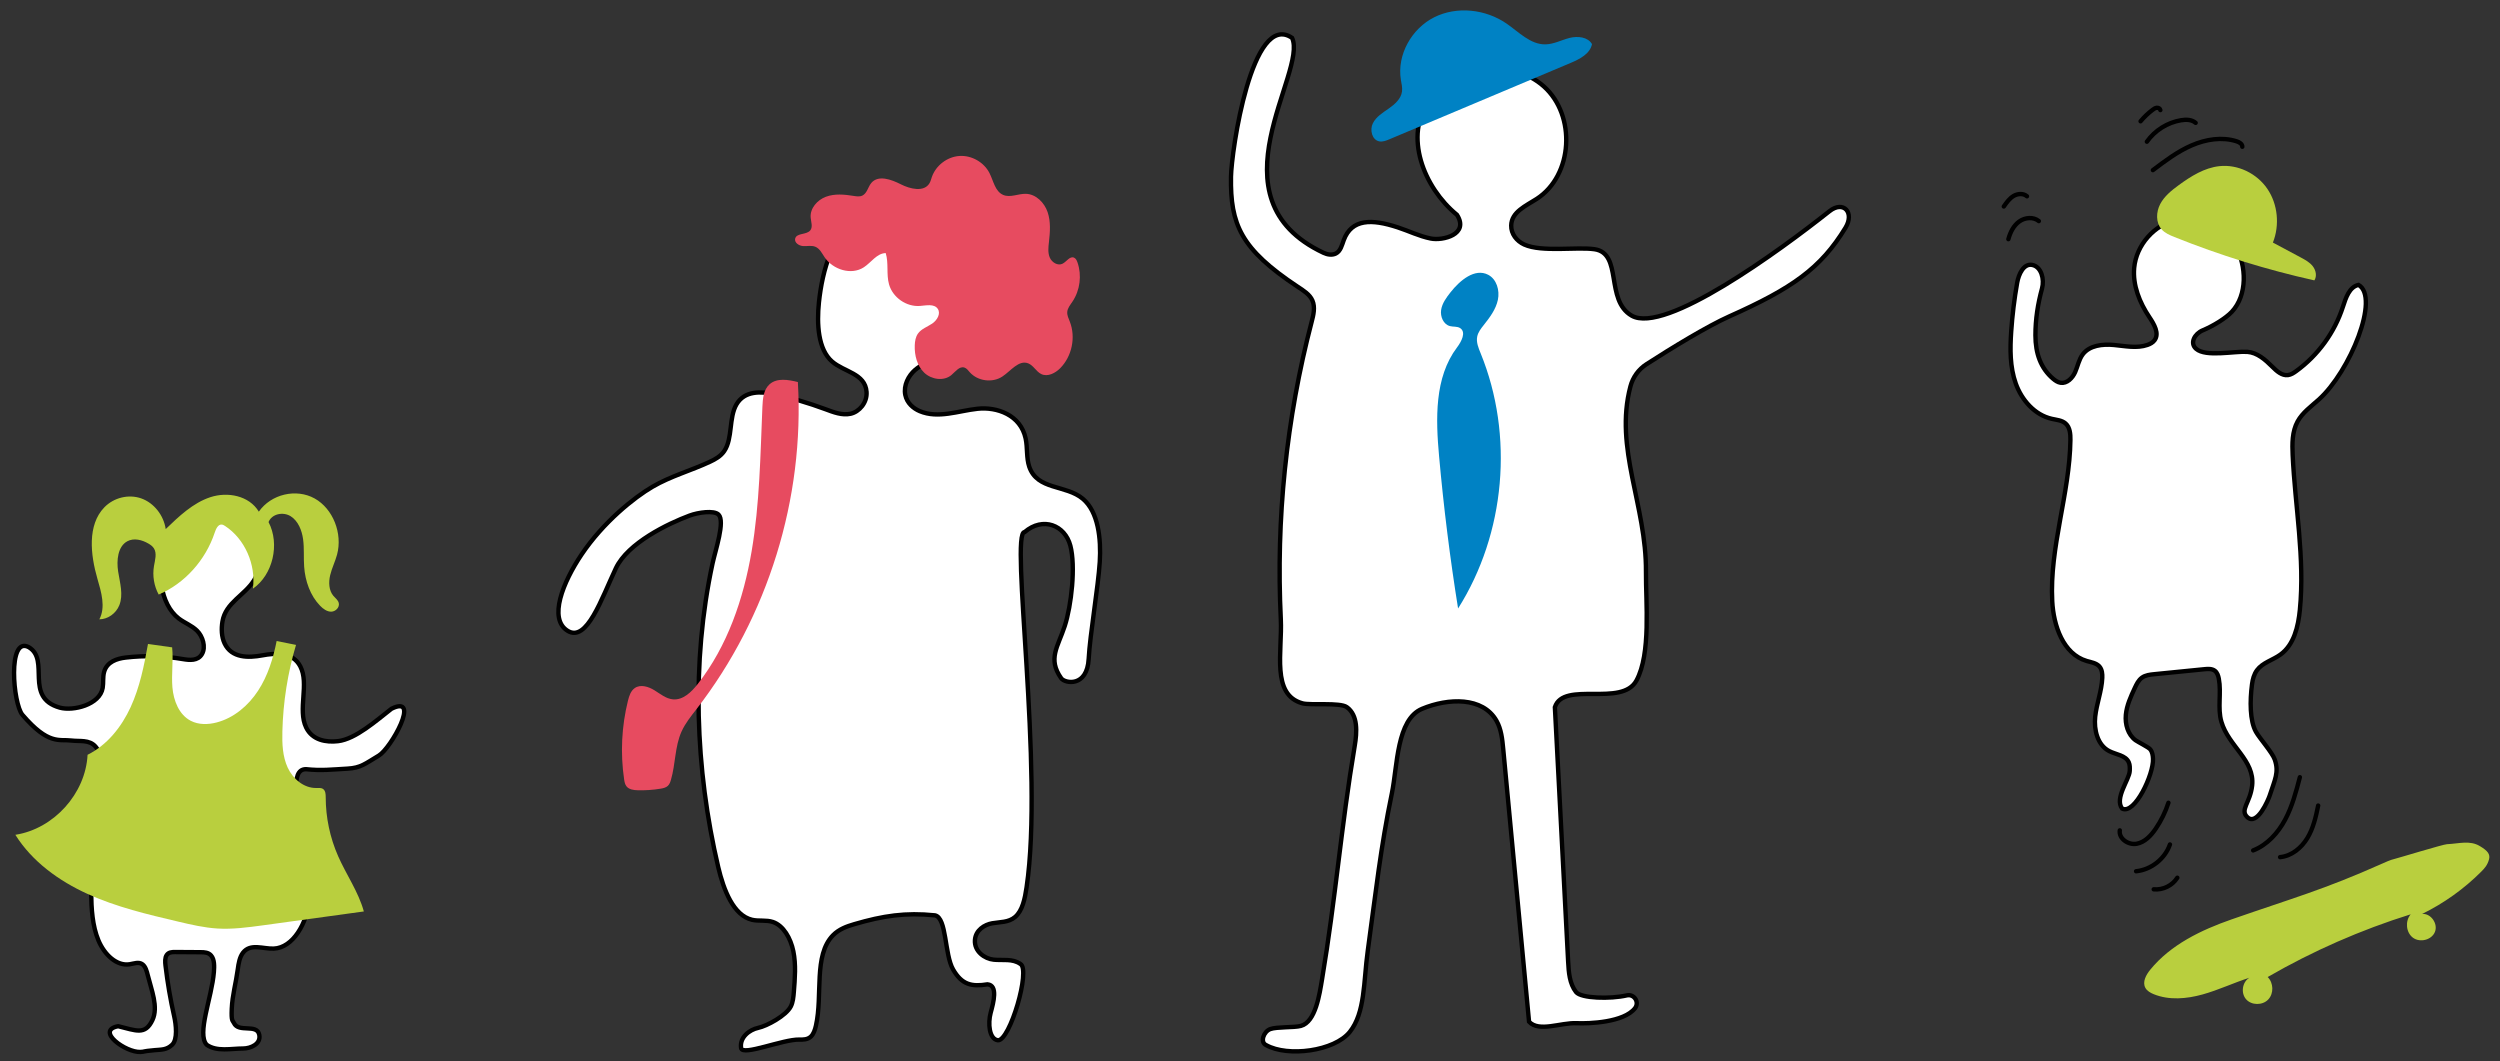 <svg xmlns="http://www.w3.org/2000/svg" width="570" height="242" viewBox="0 0 570 242">
<rect x="0" y="0" width="570" height="242" fill="#333333" stroke="none"/>
<style type="text/css">
    .rot{fill:#E74B60;}
    .blau{fill:#0082C4;}
    .gruen{fill:#B9CF3E;}
    .koerper{fill:#FFFFFF;stroke:#000000;stroke-miterlimit:10;}
    .st0{fill:none;stroke:#000000;stroke-width:1.4;stroke-linecap:round;stroke-linejoin:round;stroke-miterlimit:10;}
    .st1{fill:none;stroke:#000000;stroke-linecap:round;stroke-linejoin:round;stroke-miterlimit:10;}
    .st2{fill:#FFFFFF;stroke:#000000;stroke-linecap:round;stroke-linejoin:round;stroke-miterlimit:10;}
    .st3{fill:none;stroke:#000000;stroke-linecap:round;stroke-miterlimit:10;}
    .st4{fill:#FFFFFF;stroke:#000000;stroke-miterlimit:10;}
    .st5{fill:none;stroke:#000000;stroke-miterlimit:10;}
    .st6{fill:none;stroke:#000000;stroke-width:1.5;stroke-linecap:round;stroke-linejoin:round;stroke-miterlimit:10;}
    .st7{fill:none;stroke:#000000;stroke-width:0.75;stroke-linecap:round;stroke-linejoin:round;stroke-miterlimit:10;}
    .st8{fill:none;stroke:#000000;stroke-width:0.5;stroke-linecap:round;stroke-linejoin:round;stroke-miterlimit:10;}
    .st9{font-family:'MyriadPro-Regular';}
    .st10{font-size:12px;}
    .st11{fill:#FFFFFF;}
    .st12{fill:#B9CF3E;}
    .st13{fill:#0082C4;}
    .st14{fill:none;}
</style>
<g id="striche">
    <path class="koerper" d="M288.69,238.292c-1.472-0.67-0.58-3.116,0.941-3.665c1.521-0.549,5.401-0.299,6.963-0.718
        c3.374-0.905,4.258-7.222,4.837-10.667c3.111-18.512,4.329-34.654,7.441-53.166c0.527-3.138,0.784-6.988-1.796-8.851
        c-1.552-1.12-8.264-0.361-10.11-0.866c-7.175-1.96-4.577-11.758-4.941-19.187c-1.118-22.767,1.259-45.702,7.022-67.755
        c0.42-1.607,0.849-3.357,0.19-4.881c-0.621-1.438-2.068-2.298-3.373-3.165c-12.969-8.612-15.358-14.202-15.197-25.059
        c0.086-5.81,4.765-37.937,13.928-31.674c3.665,7.812-19.19,36.608,7.167,49.001c0.88,0.414,1.962,0.598,2.826,0.153
        c1.074-0.554,1.37-1.91,1.79-3.043c1.796-4.854,6.34-4.867,12.293-2.915c2.642,0.866,4.816,1.986,7.54,2.548
        c2.723,0.562,8.832-0.935,5.98-5.4c-7.66-6.274-12.147-18.035-6.349-26.061c5.798-8.026,18.773-9.814,26.156-3.216
        s6.691,20.268-1.626,25.64c-2.466,1.593-5.749,2.96-5.818,6.069c-0.042,1.899,1.239,3.55,2.969,4.335
        c3.993,1.811,11.996,0.493,16.016,1.072c6.49,0.935,2.361,11.619,8.488,15.152c7.534,4.344,33.611-14.719,45.09-23.816
        c3.183-2.523,5.77,0.291,3.657,3.76c-5.662,9.292-12.18,13.833-26.48,20.215c-4.962,2.215-13.135,7.181-18.913,10.918
        c-1.805,1.167-3.092,2.976-3.642,5.054c-3.743,14.143,3.654,27.046,3.543,42.293c-0.051,6.981,1.16,18.614-2.162,24.754
        c-3.322,6.14-16.62,0-18.607,6.084c1.052,20.181,1.974,37.849,3.026,58.029c0.126,2.419,0.312,5.005,1.799,6.917
        c1.14,1.466,7.836,1.633,11.565,0.766c1.687-0.392,2.945,1.549,1.885,2.918c-2.527,3.266-10.506,3.547-13.305,3.421
        c-3.669-0.165-8.564,2.111-10.856-0.334c-1.964-20.74-3.929-41.481-5.893-62.221c-0.208-2.202-0.44-4.478-1.533-6.401
        c-3.13-5.507-11.023-5.195-16.949-2.73c-5.849,2.433-5.615,13.057-6.901,19.259c-2.597,12.521-3.641,22.414-5.501,35.934
        c-0.981,7.128-0.576,14.076-4.093,18.48C304.239,239.678,293.606,241.049,288.69,238.292z"/>
    <path class="koerper" d="M186.036,233.84c-0.216,0.957-0.539,1.938-1.177,2.524c-0.733,0.674-1.713,0.681-2.62,0.661
        c-3.733-0.082-12.963,3.803-13.266,1.948c-0.396-2.463,1.92-4.2,3.888-4.617s6.373-2.772,7.447-4.889
        c0.486-0.959,0.592-2.137,0.685-3.268c0.254-3.096,0.505-6.27-0.106-9.286s-2.272-5.892-4.66-6.698
        c-1.536-0.518-3.179-0.138-4.743-0.499c-4.247-0.979-6.505-6.802-7.729-12.017c-5.239-22.316-6.175-46.639-1.29-69.268
        c0.643-2.98,2.899-9.587,1.362-11.106c-1.028-1.015-4.606-0.517-6.611,0.23c-4.913,1.831-14.078,6.237-16.804,12.021
        c-3.3,7.002-6.615,16.905-10.963,14.27c-4.528-2.744-1.045-11.18,3.135-17.4c4.97-7.396,11.984-13.012,16.19-15.465
        c4.206-2.453,8.793-3.675,13.135-5.718c1.184-0.557,2.395-1.216,3.219-2.422c1.961-2.871,1.007-7.607,2.794-10.653
        c1.851-3.155,5.59-2.976,8.659-2.305c3.903,0.854,7.767,1.989,11.567,3.399c1.889,0.701,3.853,1.479,5.793,1.053
        c1.941-0.426,3.814-2.517,3.632-4.987c-0.311-4.219-5.104-4.515-7.87-6.926c-3.199-2.788-3.493-8.572-2.991-13.431
        c0.785-7.596,3.243-15.756,8.71-19.111c2.333-1.431,5.001-1.825,7.59-1.604c6.281,0.537,12.517,5.059,15.104,12.289
        c2.587,7.229,0.696,16.918-4.784,20.821c-1.541,1.097-3.282,1.734-4.738,3.001s-2.626,3.48-2.191,5.641
        c0.379,1.883,1.843,3.106,3.307,3.719c4.207,1.759,8.753-0.072,13.169-0.55s9.822,1.391,10.968,6.784
        c0.446,2.098,0.144,4.409,0.816,6.409c1.819,5.407,8.339,4.083,12.221,7.334c3.519,2.946,4.19,9.099,3.861,14.405
        c-0.351,5.655-2.233,16.581-2.524,22.076c-0.348,6.574-5.439,5.614-6.27,4.438c-3.135-4.438-0.735-7.178,0.806-11.896
        c1.531-4.688,2.52-13.646,1.284-18.334c-1.236-4.688-6.245-6.684-10.423-3.105c-3.411-0.118,4.411,54.309,0.439,81.017
        c-0.376,2.528-0.919,5.304-2.61,6.746c-1.488,1.269-3.43,1.126-5.21,1.435s-3.795,1.568-3.953,3.823
        c-0.182,2.596,2.219,4.277,4.282,4.482c2.063,0.204,4.289-0.298,6.093,0.978c2.373,1.295-2.411,17.578-5.139,17.396
        c-2.004-0.265-2.295-3.863-1.646-6.265c0.65-2.402,1.69-6.263-0.714-6.489c-3.665,0.586-5.857,0.072-7.848-3.375
        c-1.991-3.447-1.429-11.759-4.123-12.354c-6.725-0.689-11.854,0.089-18.425,2.016c-1.721,0.505-3.482,1.133-4.853,2.537
        C185.447,217.829,187.608,226.867,186.036,233.84z"/>
    <path class="koerper" d="M58.328,118.543c1.817,3.767,1.749,10.277-0.402,13.749c-2.152,3.471-6.476,5.085-7.207,9.404
        c-0.283,1.671-0.214,3.503,0.474,4.972c1.607,3.428,5.477,3.335,8.586,2.76c3.109-0.574,6.938-0.824,8.683,2.494
        c2.091,3.977-0.643,9.893,1.346,13.955c1.422,2.905,4.577,3.422,7.258,3.108c4.014-0.469,8.763-4.718,12.2-7.392
        c6.783-3.352-0.134,9.034-2.895,10.677c-3.128,1.862-4.09,2.812-7.136,2.98c-3.657,0.201-5.963,0.497-9.482,0.124
        c-3.812,0-1.743,7.937-0.822,13.34c0.921,5.403,2.231,10.878,1.644,16.356s-3.79,11.02-8.14,11.211
        c-2.434,0.107-5.319-1.27-7.029,0.934c-0.769,0.991-1.015,2.442-1.196,3.814c-0.405,3.066-1.236,5.87-1.369,8.974
        c-0.126,2.932,0.196,2.585,0.489,3.228c1.062,2.332,5.232,0.082,5.78,2.685c0.446,2.117-1.965,3.147-3.69,3.144
        c-2.679-0.004-6,0.79-8.297-0.855c-2.297-2.491,1.181-10.756,1.642-16.555c0.107-1.343,0.151-2.907-0.642-3.807
        c-0.61-0.692-1.507-0.734-2.325-0.74c-1.974-0.013-3.948-0.025-5.922-0.038c-0.667-0.004-1.423,0.04-1.862,0.678
        c-0.435,0.633-0.372,1.583-0.275,2.415c0.457,3.904,1.118,7.769,1.976,11.563c0.437,1.932,0.806,5.281-0.461,6.484
        c-1.263,1.199-2.436,1.092-4.008,1.234c-3.092,0.28-2.016,0.34-3.21,0.406c-3.34,0.185-10.378-4.876-5.099-5.869
        c4.106,0.993,6.158,2.111,7.821-1.402c1.406-2.971-0.243-6.88-1.056-10.189c-0.235-0.955-0.519-1.993-1.195-2.506
        c-0.862-0.655-1.951-0.181-2.948-0.025c-2.926,0.46-5.738-2.148-7.118-5.457c-1.38-3.309-1.607-7.182-1.652-10.926
        c-0.098-8.11,0.527-16.234,1.859-24.167c0.525-3.128,1.008-6.919-0.856-9.07c-1.434-1.655-3.603-1.148-5.545-1.394
        c-2.722-0.345-5.164,1.109-11.14-5.87c-2.123-2.48-3.431-18.027,1.454-15.411c4.943,2.908-1.168,11.477,7.081,13.787
        c3,0.84,9.129-0.635,9.771-4.508c0.196-1.181,0.007-2.445,0.312-3.588c0.633-2.371,2.96-3.095,4.924-3.324
        c4.341-0.506,8.726-0.389,13.047,0.349c1.545,0.264,3.421,0.445,4.352-1.144c0.949-1.619,0.164-4.04-1.084-5.289
        s-2.845-1.784-4.207-2.823c-4.217-3.215-5.257-11.051-2.952-16.569s7.168-8.748,12.046-9.537
        C52.984,114.405,56.68,115.126,58.328,118.543z"/>
    <path class="koerper" d="M464.076,76.422c0,4.216,1.239,7.553,4.01,9.919c0.507,0.432,1.08,0.832,1.738,0.931
        c1.455,0.22,2.711-1.08,3.309-2.425c0.598-1.345,0.845-2.868,1.73-4.043c1.553-2.064,4.519-2.386,7.091-2.149
        c2.573,0.236,5.242,0.84,7.68-0.016c0.612-0.215,1.213-0.536,1.601-1.056c1.149-1.541-0.093-3.656-1.165-5.252
        c-2.233-3.326-3.836-7.271-3.475-11.261c0.471-5.209,4.601-9.878,9.714-10.98c5.113-1.102,10.8,1.451,13.375,6.004
        c2.574,4.553,2.743,11.196-0.837,15.009c-1.37,1.459-4.216,3.212-6.625,4.216c-1.847,0.77-3.015,2.902-1.506,4.216
        c2.229,1.941,8.72,0.491,11.669,0.69c2.255,0.152,4.099,1.787,5.697,3.385c0.992,0.993,2.185,2.088,3.577,1.91
        c0.692-0.088,1.3-0.488,1.864-0.897c4.981-3.607,8.774-8.826,10.666-14.677c0.661-2.043,1.459-4.53,3.557-4.991
        c4.919,2.837-1.901,19.727-9.076,26.159c-1.729,1.55-3.695,2.945-4.813,4.98c-1.258,2.291-1.251,5.044-1.129,7.655
        c0.553,11.777,2.798,23.548,1.646,35.281c-0.375,3.815-1.338,7.977-4.445,10.222c-1.746,1.261-4.059,1.821-5.334,3.556
        c-0.678,0.922-0.982,2.07-1.133,3.204c-0.497,3.739-0.522,8.338,0.905,10.854c0.834,1.471,3.732,4.726,4.283,6.324
        c1.004,2.911,0,4.617-1.171,8.231c-0.271,0.836-2.852,7.052-5.119,4.861c-1.706-1.649,0.703-3.271,1.131-7.17
        c0.636-5.795-5.387-8.953-7.012-14.551c-0.917-3.159,0.032-6.586-0.586-9.817c-0.13-0.678-0.359-1.389-0.907-1.808
        c-0.655-0.499-1.562-0.441-2.382-0.359c-3.808,0.379-7.616,0.759-11.424,1.138c-0.984,0.098-2.019,0.215-2.82,0.793
        c-0.775,0.56-1.211,1.464-1.616,2.331c-0.916,1.962-1.846,3.973-2.049,6.129s0.462,4.523,2.206,5.807
        c0.506,0.373,2.952,1.581,3.349,2.068c0.487,0.597,0.607,1.41,0.639,2.18c0.147,3.525-4.151,12.748-7.037,11.343
        c-1.807-2.343,1.653-6.619,1.732-8.597c0.027-0.663,0.049-1.354-0.22-1.961c-0.715-1.616-2.905-1.753-4.475-2.565
        c-2.667-1.378-3.502-4.86-3.181-7.844c0.321-2.985,1.485-5.849,1.613-8.848c0.039-0.904-0.046-1.886-0.636-2.573
        c-0.703-0.818-1.883-0.968-2.917-1.275c-5.37-1.596-7.566-8.041-7.856-13.635c-0.64-12.338,3.981-24.407,4.145-36.761
        c0.018-1.345-0.09-2.857-1.099-3.747c-0.839-0.74-2.048-0.819-3.14-1.065c-3.904-0.878-6.871-4.278-8.218-8.046
        s-1.317-7.879-1.043-11.87c0.256-3.729,0.711-7.443,1.362-11.123c0.345-1.95,1.481-4.427,3.426-4.052
        c2.115,0.408,2.805,3.297,2.237,5.375C464.622,69.29,464.076,72.779,464.076,76.422z"/>
    <path id="line" class="st3" d="M511.246,33.46c0.02-0.644-0.684-1.046-1.298-1.241c-3.34-1.063-7.031-0.464-10.248,0.929
        c-3.217,1.392-6.047,3.527-8.842,5.641"/>
    <path id="line" class="st3" d="M500.604,28.011c-0.881-0.77-2.186-0.789-3.34-0.595c-3.1,0.52-5.965,2.322-7.776,4.891"/>
    <path id="line" class="st3" d="M492.563,25.094c-0.062-0.35-0.465-0.554-0.818-0.518s-0.662,0.248-0.946,0.461
        c-1.013,0.762-1.937,1.642-2.749,2.615"/>
    <path id="line" class="st3" d="M464.854,50.41c-1.234-1.027-3.171-0.845-4.471,0.096c-1.3,0.941-2.051,2.474-2.474,4.023"/>
    <path id="line" class="st3" d="M462.151,44.754c-0.818-0.727-2.128-0.626-3.067-0.063s-1.591,1.49-2.216,2.389"/>
    <path id="line" class="st3" d="M524.369,177.202c-0.864,3.323-1.749,6.68-3.371,9.706c-1.623,3.026-4.079,5.735-7.276,6.986"/>
    <path id="line" class="st3" d="M528.542,183.667c-0.514,2.569-1.114,5.176-2.469,7.419s-3.6,4.097-6.209,4.34"/>
    <path id="line" class="st3" d="M494.401,183.031c-0.677,2.083-1.648,4.07-2.876,5.883c-1.072,1.582-2.491,3.124-4.372,3.465
        s-4.122-1.164-3.841-3.054"/>
    <path id="line" class="st3" d="M494.746,192.537c-1.132,3.275-4.271,5.759-7.717,6.109"/>
    <path id="line" class="st3" d="M496.427,200.123c-1.117,1.783-3.286,2.847-5.379,2.64"/>
</g>
<g id="farben">
    <path class="blau" d="M337.585,80.546c-0.495-1.213-1.038-2.505-0.785-3.79c0.202-1.026,0.884-1.881,1.535-2.7
        c1.367-1.718,2.729-3.547,3.181-5.695s-0.271-4.701-2.217-5.715c-3.049-1.588-6.455,1.297-8.582,3.998
        c-0.949,1.205-1.906,2.497-2.141,4.012s0.517,3.298,2,3.69c0.785,0.208,1.693,0.022,2.364,0.479c1.383,0.941,0.267,3.05-0.74,4.386
        c-5.177,6.87-4.857,16.295-4.086,24.863c1.043,11.598,2.486,23.161,4.327,34.659C343.243,121.637,345.22,99.274,337.585,80.546z"/>
    <path class="gruen" d="M496.728,42.23c2.799-2.051,5.863-3.97,9.291-4.346c4.185-0.459,8.513,1.632,10.922,5.148
        c2.41,3.516,2.862,8.298,1.279,12.272c2.121,1.135,4.243,2.269,6.364,3.404c1.003,0.536,2.036,1.098,2.738,2.004
        c0.702,0.906,0.982,2.257,0.353,3.217c-10.876-2.421-21.561-5.733-31.918-9.893c-1.065-0.428-2.166-0.892-2.929-1.762
        c-1.335-1.522-1.248-3.941-0.303-5.742C493.47,44.731,495.101,43.422,496.728,42.23z"/>
    <path class="gruen" d="M545.948,195.836c-0.976,0.229-1.891,0.658-2.806,1.067c-13.353,5.965-20.501,7.898-34.312,12.708
        c-6.968,2.427-13.922,5.77-18.579,11.492c-0.951,1.168-1.826,2.774-1.119,4.104c0.387,0.728,1.161,1.16,1.925,1.47
        c3.504,1.423,7.497,1.071,11.14,0.055c3.643-1.016,7.081-2.657,10.682-3.815c-1.644,0.941-2.022,3.483-0.775,4.909
        c1.247,1.426,3.743,1.432,5.051,0.062c1.308-1.37,1.225-3.794-0.121-5.127c10.296-5.949,21.253-10.755,32.603-14.3
        c-1.297,1.525-1.094,4.138,0.512,5.333c1.606,1.195,4.288,0.526,5.023-1.337s-0.937-4.253-2.932-4.079
        c4.976-2.436,9.544-5.701,13.461-9.619c0.756-0.757,1.444-1.495,1.795-2.816c0.313-1.177-0.288-1.957-2.089-3.037
        c-2.308-1.385-4.801-0.544-7.49-0.432C557.02,192.512,546.824,195.631,545.948,195.836z"/>
    <path class="blau" d="M319.657,20.875c-0.229,1.663-1.626,2.897-3.003,3.856s-2.901,1.883-3.645,3.388
        c-0.744,1.504-0.198,3.776,1.448,4.108c0.788,0.159,1.586-0.16,2.327-0.472c13.767-5.8,27.535-11.6,41.302-17.399
        c2.087-0.879,4.448-2.079,4.89-4.3c-0.952-1.65-3.28-1.876-5.127-1.405c-1.846,0.471-3.597,1.436-5.503,1.464
        c-3.432,0.051-6.065-2.831-8.897-4.77c-4.755-3.256-11.268-3.991-16.424-1.418c-5.157,2.573-8.543,8.549-7.631,14.239
        C319.539,19.066,319.781,19.972,319.657,20.875z"/>
    <path class="rot" d="M233.931,44.193c-1.754-0.058-3.575,0.936-5.192,0.254c-1.862-0.786-2.223-3.195-3.14-4.996
        c-1.265-2.482-4.088-4.08-6.868-3.888c-2.78,0.193-5.355,2.164-6.266,4.798c-0.165,0.478-0.282,0.979-0.539,1.414
        c-1.23,2.083-4.394,1.339-6.549,0.24s-5.111-2.167-6.689-0.333c-0.788,0.916-0.977,2.385-2.065,2.91
        c-0.625,0.301-1.361,0.182-2.046,0.071c-2.085-0.339-4.28-0.539-6.261,0.196s-3.665,2.654-3.482,4.758
        c0.087,1,0.537,2.138-0.097,2.916c-0.859,1.053-3.087,0.541-3.434,1.855c-0.242,0.914,0.843,1.652,1.786,1.717
        c0.943,0.065,1.938-0.204,2.812,0.156c1.011,0.416,1.517,1.516,2.131,2.422c1.905,2.811,6.063,4.118,8.911,2.268
        c1.701-1.105,2.973-3.202,5.001-3.249c0.708,2.296,0.106,4.832,0.76,7.145c0.844,2.985,3.957,5.153,7.049,4.909
        c1.444-0.114,3.251-0.541,4.06,0.66c0.745,1.107-0.163,2.617-1.27,3.362s-2.478,1.193-3.248,2.282
        c-0.543,0.769-0.696,1.745-0.729,2.686c-0.08,2.265,0.526,4.666,2.163,6.233c1.637,1.567,4.447,1.993,6.186,0.539
        c0.927-0.775,1.832-2.089,2.979-1.71c0.518,0.171,0.854,0.654,1.215,1.063c1.801,2.034,5.138,2.482,7.411,0.994
        c1.949-1.276,3.745-3.867,5.915-3.019c1.208,0.472,1.814,1.891,2.985,2.447c1.451,0.688,3.177-0.2,4.307-1.341
        c2.683-2.71,3.583-7.038,2.202-10.593c-0.281-0.724-0.655-1.456-0.594-2.231c0.07-0.88,0.681-1.604,1.174-2.337
        c1.749-2.599,2.188-6.034,1.149-8.989c-0.152-0.431-0.371-0.891-0.794-1.063c-0.965-0.393-1.686,0.949-2.625,1.401
        c-1.079,0.519-2.414-0.309-2.886-1.409s-0.328-2.353-0.193-3.543c0.258-2.279,0.442-4.645-0.298-6.815
        C238.123,46.204,236.223,44.269,233.931,44.193z"/>
    <path class="rot" d="M142.845,179.289c-0.359-0.452-0.466-1.05-0.549-1.622c-0.872-5.951-0.572-12.073,0.879-17.91
        c0.271-1.091,0.644-2.262,1.574-2.894c1.312-0.892,3.113-0.314,4.463,0.519c1.35,0.834,2.647,1.933,4.228,2.072
        c2.288,0.201,4.196-1.658,5.615-3.465c6.806-8.668,10.471-19.447,12.318-30.312c1.847-10.865,1.99-21.934,2.455-32.945
        c0.078-1.843,0.26-3.896,1.638-5.123c1.68-1.496,4.266-1.044,6.449-0.503c1.545,26.523-6.809,53.507-23.069,74.518
        c-1.273,1.645-2.607,3.278-3.458,5.177c-1.541,3.438-1.354,7.396-2.413,11.012c-0.143,0.488-0.32,0.988-0.686,1.342
        c-0.443,0.428-1.083,0.567-1.69,0.668c-1.713,0.283-3.454,0.402-5.19,0.355C144.474,180.152,143.427,180.022,142.845,179.289z"/>
    <path class="gruen" d="M22.65,141.208c1.475-2.77,0.444-6.205-0.438-9.243c-1.595-5.494-2.321-12.257,1.562-16.276
        c2.168-2.244,5.553-3.068,8.43-2.053s5.116,3.824,5.576,6.996c3.046-2.939,6.225-5.961,10.159-7.267
        c3.933-1.306,8.851-0.381,11.072,3.293c2.818-4.024,8.541-5.338,12.73-3.005c4.189,2.333,6.405,7.975,5.11,12.792
        c-0.429,1.595-1.188,3.078-1.571,4.686c-0.383,1.608-0.321,3.478,0.723,4.715c0.449,0.532,1.08,0.962,1.239,1.654
        c0.229,0.995-0.752,1.946-1.721,1.96c-0.968,0.014-1.836-0.625-2.53-1.339c-2.245-2.306-3.409-5.615-3.646-8.915
        c-0.149-2.077,0.04-4.178-0.238-6.24s-1.133-4.182-2.82-5.255c-1.688-1.073-4.289-0.599-5.061,1.318
        c2.636,5.019,0.982,12.06-3.568,15.191c0.741-5.516-1.859-11.375-6.343-14.297c-0.235-0.153-0.486-0.303-0.761-0.325
        c-0.843-0.067-1.315,0.976-1.595,1.82c-2.103,6.342-6.883,11.631-12.778,14.139c-1.063-1.942-1.452-4.287-1.077-6.496
        c0.23-1.356,0.71-2.866-0.002-4.019c-0.3-0.486-0.774-0.821-1.254-1.102c-1.47-0.862-3.316-1.343-4.813-0.536
        c-2.189,1.179-2.502,4.36-2.097,6.922c0.405,2.563,1.221,5.275,0.265,7.669C26.451,139.875,24.582,141.195,22.65,141.208z"/>
    <path class="gruen" d="M63.073,146.149c-0.786,3.985-2.014,7.945-4.237,11.344c-2.223,3.399-5.531,6.211-9.462,7.233
        c-1.935,0.503-4.074,0.544-5.853-0.367c-2.707-1.386-3.957-4.617-4.212-7.647c-0.255-3.03,0.245-6.09-0.062-9.115
        c-1.836-0.259-3.671-0.518-5.507-0.776c-0.876,4.908-1.867,9.851-3.945,14.383c-2.078,4.531-5.362,8.672-9.828,10.887
        c-0.453,8.855-7.707,16.89-16.469,18.243c3.827,6.107,9.931,10.519,16.494,13.498c6.563,2.979,13.631,4.647,20.646,6.298
        c2.949,0.694,5.915,1.39,8.938,1.573c3.43,0.207,6.862-0.252,10.267-0.713c7.706-1.043,15.411-2.103,23.112-3.178
        c-1.23-4.479-3.995-8.361-5.865-12.612c-1.853-4.212-2.823-8.811-2.828-13.413c-0.001-0.689-0.035-1.493-0.597-1.891
        c-0.442-0.313-1.036-0.241-1.578-0.233c-2.813,0.041-5.309-2.087-6.49-4.64s-1.287-5.462-1.217-8.274
        c0.166-6.669,1.214-13.315,3.11-19.71C66.017,146.74,64.545,146.444,63.073,146.149z"/>
</g>
</svg>
